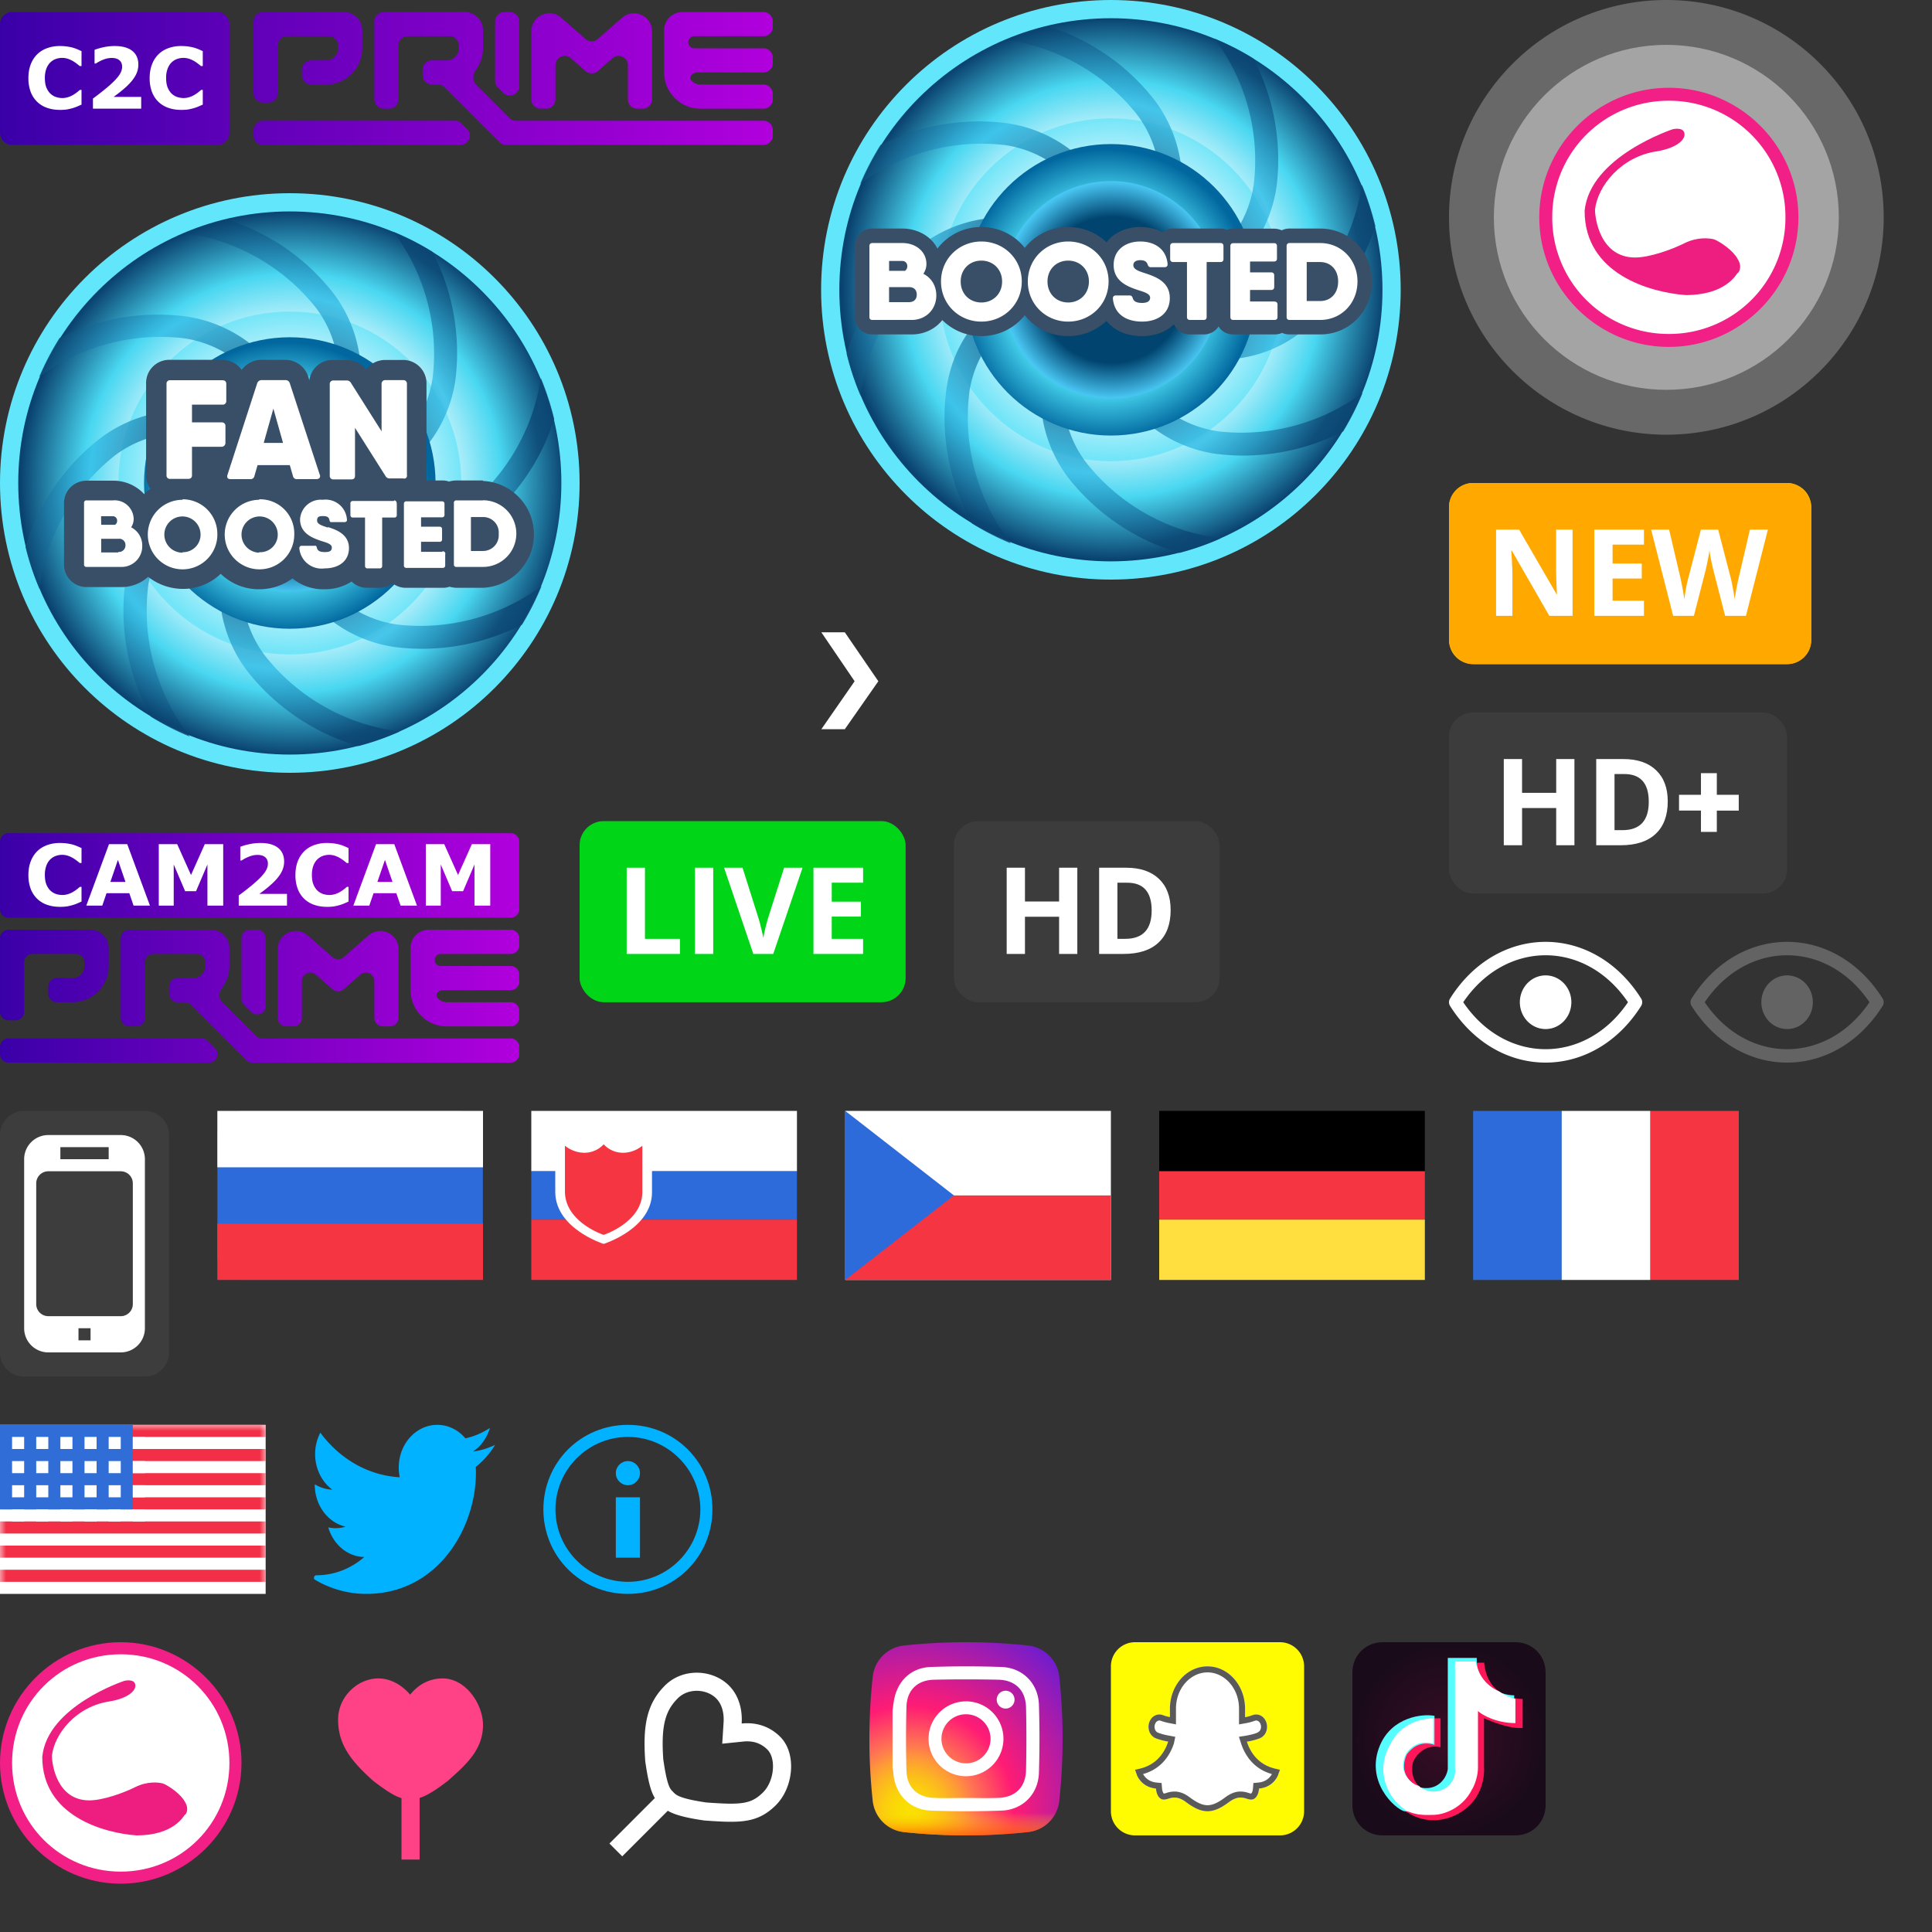 <svg xmlns="http://www.w3.org/2000/svg" viewBox="0 0 160 160"><rect x="0" y="0" width="160" height="160" fill="#333333" stroke="none"/><defs><radialGradient cx="0" cy="0" gradientTransform="translate(3.28 13.983) scale(17.645)" gradientUnits="userSpaceOnUse" id="la_B" r="1"><stop stop-color="#FAE100"></stop><stop offset=".054" stop-color="#FADC04"></stop><stop offset=".117" stop-color="#FBCE0E"></stop><stop offset=".183" stop-color="#FCB720"></stop><stop offset=".251" stop-color="#FE9838"></stop><stop offset=".305" stop-color="#FF7950"></stop><stop offset=".492" stop-color="#FF1C74"></stop><stop offset="1" stop-color="#6C1CD1"></stop></radialGradient><linearGradient gradientUnits="userSpaceOnUse" id="la_A" x1="8" x2="8" y1="14.124" y2="16.618"><stop stop-color="#FAE100" stop-opacity="0"></stop><stop offset=".307" stop-color="#FCA800" stop-opacity=".306"></stop><stop offset=".627" stop-color="#FE7300" stop-opacity=".627"></stop><stop offset=".869" stop-color="#FF5200" stop-opacity=".867"></stop><stop offset="1" stop-color="#FF4500"></stop></linearGradient><clipPath id="la_z"><rect fill="#fff" height="16" width="16"></rect></clipPath><linearGradient gradientUnits="userSpaceOnUse" id="la_x" x1="0" x2="64" y1="6.867" y2="6.867"><stop stop-color="#3A00A8"></stop><stop offset="1" stop-color="#B100DD"></stop></linearGradient><linearGradient gradientUnits="userSpaceOnUse" id="la_w" x1="0" x2="64" y1="6.867" y2="6.867"><stop stop-color="#3A00A8"></stop><stop offset="1" stop-color="#B100DD"></stop></linearGradient><linearGradient gradientUnits="userSpaceOnUse" id="la_v" x1="0" x2="64" y1="6.867" y2="6.867"><stop stop-color="#3A00A8"></stop><stop offset="1" stop-color="#B100DD"></stop></linearGradient><linearGradient gradientUnits="userSpaceOnUse" id="la_u" x1="0" x2="64" y1="6.867" y2="6.867"><stop stop-color="#3A00A8"></stop><stop offset="1" stop-color="#B100DD"></stop></linearGradient><linearGradient gradientUnits="userSpaceOnUse" id="la_t" x1="0" x2="64" y1="6.867" y2="6.867"><stop stop-color="#3A00A8"></stop><stop offset="1" stop-color="#B100DD"></stop></linearGradient><linearGradient gradientUnits="userSpaceOnUse" id="la_s" x1="0" x2="64" y1="6.867" y2="6.867"><stop stop-color="#3A00A8"></stop><stop offset="1" stop-color="#B100DD"></stop></linearGradient><linearGradient gradientUnits="userSpaceOnUse" id="la_r" x1="0" x2="64" y1="6.867" y2="6.867"><stop stop-color="#3A00A8"></stop><stop offset="1" stop-color="#B100DD"></stop></linearGradient><linearGradient gradientUnits="userSpaceOnUse" id="la_q" x1="0" x2="43" y1="11.133" y2="11.133"><stop stop-color="#3A00A8"></stop><stop offset="1" stop-color="#B100DD"></stop></linearGradient><linearGradient gradientUnits="userSpaceOnUse" id="la_p" x1="0" x2="43" y1="11.133" y2="11.133"><stop stop-color="#3A00A8"></stop><stop offset="1" stop-color="#B100DD"></stop></linearGradient><linearGradient gradientUnits="userSpaceOnUse" id="la_o" x1="0" x2="43" y1="11.133" y2="11.133"><stop stop-color="#3A00A8"></stop><stop offset="1" stop-color="#B100DD"></stop></linearGradient><linearGradient gradientUnits="userSpaceOnUse" id="la_n" x1="0" x2="43" y1="11.133" y2="11.133"><stop stop-color="#3A00A8"></stop><stop offset="1" stop-color="#B100DD"></stop></linearGradient><linearGradient gradientUnits="userSpaceOnUse" id="la_m" x1="0" x2="43" y1="11.133" y2="11.133"><stop stop-color="#3A00A8"></stop><stop offset="1" stop-color="#B100DD"></stop></linearGradient><linearGradient gradientUnits="userSpaceOnUse" id="la_l" x1="0" x2="43" y1="11.133" y2="11.133"><stop stop-color="#3A00A8"></stop><stop offset="1" stop-color="#B100DD"></stop></linearGradient><linearGradient gradientUnits="userSpaceOnUse" id="la_k" x1="0" x2="43" y1="11.133" y2="11.133"><stop stop-color="#3A00A8"></stop><stop offset="1" stop-color="#B100DD"></stop></linearGradient><radialGradient cx="0" cy="0" gradientTransform="rotate(90 .12 24.04) scale(22.44)" gradientUnits="userSpaceOnUse" id="la_j" r="1"><stop offset=".6" stop-color="#B7F0FB"></stop><stop offset=".77" stop-color="#49D7F1"></stop><stop offset="1" stop-color="#0A4370"></stop></radialGradient><radialGradient cx="0" cy="0" gradientTransform="rotate(90 .155 24.002) scale(14.173)" gradientUnits="userSpaceOnUse" id="la_i" r="1"><stop offset=".77" stop-color="#B7F0FB"></stop><stop offset="1" stop-color="#72E5F8"></stop></radialGradient><radialGradient cx="0" cy="0" gradientTransform="matrix(0 21.767 -21.813 0 22.939 23.77)" gradientUnits="userSpaceOnUse" id="la_h" r="1"><stop offset=".35" stop-color="#0B4572"></stop><stop offset=".71" stop-color="#34BEE8"></stop><stop offset="1" stop-color="#0B4572"></stop></radialGradient><radialGradient cx="0" cy="0" gradientTransform="rotate(90 -.381 24.02) scale(12.046)" gradientUnits="userSpaceOnUse" id="la_g" r="1"><stop offset=".67" stop-color="#49D7F1"></stop><stop offset="1" stop-color="#01679E"></stop></radialGradient><radialGradient cx="0" cy="0" gradientTransform="rotate(90 .032 24.04) scale(8.976)" gradientUnits="userSpaceOnUse" id="la_f" r="1"><stop offset=".67" stop-color="#00446F"></stop><stop offset="1" stop-color="#49C7F4"></stop></radialGradient><radialGradient cx="-294.57" cy="405.39" gradientTransform="matrix(0 44 44 0 -17813 12985)" gradientUnits="userSpaceOnUse" id="la_e" r=".51"><stop offset=".6" stop-color="#b7f0fb"></stop><stop offset=".77" stop-color="#49d7f1"></stop><stop offset="1" stop-color="#0a4370"></stop></radialGradient><radialGradient cx="-289.65" cy="409.11" gradientTransform="matrix(0 27.79 27.79 0 -11345.01 8073.22)" gradientUnits="userSpaceOnUse" id="la_d" r=".51"><stop offset=".77" stop-color="#b7f0fb"></stop><stop offset="1" stop-color="#72e5f8"></stop></radialGradient><radialGradient cx="-294.31" cy="405.57" gradientTransform="matrix(0 42.68 42.77 0 -17323.29 12584.92)" gradientUnits="userSpaceOnUse" id="la_c" r=".51"><stop offset=".35" stop-color="#0b4572"></stop><stop offset=".71" stop-color="#34bee8"></stop><stop offset="1" stop-color="#0b4572"></stop></radialGradient><radialGradient cx="-287.29" cy="410.9" gradientTransform="matrix(0 23.62 23.62 0 -9681.82 6810.19)" gradientUnits="userSpaceOnUse" id="la_b" r=".51"><stop offset=".67" stop-color="#49d7f1"></stop><stop offset="1" stop-color="#01679e"></stop></radialGradient><radialGradient cx="-281.92" cy="414.97" gradientTransform="matrix(0 17.6 17.6 0 -7279.4 4985.8)" gradientUnits="userSpaceOnUse" id="la_a" r=".51"><stop offset=".67" stop-color="#00446f"></stop><stop offset="1" stop-color="#49c7f4"></stop></radialGradient></defs><g fill="none" transform="translate(68, 52)"><path d="M.021 8.39l2.755-3.972L.021.366h1.943L4.74 4.418 1.964 8.391H.02z" fill="#fff"></path></g><g transform="translate(0, 16)"><circle cx="24" cy="24" fill="none" r="23" stroke-width="2" stroke="#62e6fb"></circle><circle cx="24" cy="24" fill="url(#la_e)" r="22.49"></circle><circle cx="24" cy="24" fill="url(#la_d)" r="14.2"></circle><path d="M12.26 32.62A9.15 9.15 0 0118.77 25l.9 2.18a11.24 11.24 0 00.78 12.36 18.16 18.16 0 009.23 6.25 21.86 21.86 0 003.43-1.21A16.83 16.83 0 0122 38.37a9.17 9.17 0 01-.85-9.94l2.25.92a11.27 11.27 0 009.33 8.24 18.89 18.89 0 002.27.14 18.31 18.31 0 008.24-2 22.43 22.43 0 001.61-3.2 16.88 16.88 0 01-11.88 3.2 9.26 9.26 0 01-7.69-6.6l2.11-.88a12.46 12.46 0 005.82 1.52 10.69 10.69 0 006.58-2.3 18 18 0 006.11-8.76 23 23 0 00-1.11-3.41A16.9 16.9 0 0138.61 26a9.21 9.21 0 01-10.08.78l.83-2a11.27 11.27 0 008.36-9.35 18.14 18.14 0 00-1.91-10.58 22 22 0 00-3.24-1.66 16.75 16.75 0 013.27 12 9.24 9.24 0 01-6.63 7.69l-.88-2.08a11.25 11.25 0 00-.71-12.5 18 18 0 00-8.85-6.13 21.87 21.87 0 00-3.46 1.14 16.76 16.76 0 0110.8 6.11 9.19 9.19 0 01.76 10.11l-2.11-.88a11.31 11.31 0 00-9.4-8.45A18.07 18.07 0 004.92 12a23.09 23.09 0 00-1.68 3.22A16.92 16.92 0 0115.12 12a9.29 9.29 0 017.74 6.75l-2 .83a11.27 11.27 0 00-12.55.71 18 18 0 00-6.2 9 21.43 21.43 0 001.16 3.48 16.84 16.84 0 016.18-11 9.26 9.26 0 0110.1-.77l-.83 2c-1.73.5-7.46 2.6-8.36 9.35a18.1 18.1 0 002.13 11A21.4 21.4 0 0015.71 45a17.12 17.12 0 01-3.45-12.38z" fill-opacity=".8" fill="url(#la_c)"></path><circle cx="24" cy="24" fill="url(#la_b)" r="12.07"></circle><circle cx="24" cy="24" fill="url(#la_a)" r="9"></circle><path d="M40 23.79h-2.2a2.57 2.57 0 00-.62.09 1.64 1.64 0 00-.59-.09h-1.27a2.62 2.62 0 000-.45v-7.53a1.94 1.94 0 00-2-2h-1.39a2 2 0 00-1.61.78 2.09 2.09 0 00-1.63-.78h-1.07a1.93 1.93 0 00-2 1.7l-.09-.31a2 2 0 00-1.94-1.4h-1.91a2 2 0 00-1.66.83 2 2 0 00-1.63-.83H14.1a1.92 1.92 0 00-2 2v7.55a1.86 1.86 0 00.36 1.14 2.93 2.93 0 00-.52.43 3.47 3.47 0 00-2.63-1.11H7.17a1.86 1.86 0 00-1.87 1.85v5.09a1.86 1.86 0 001.87 1.87H10a3.33 3.33 0 002.27-.85 4.68 4.68 0 002.84 1 4.51 4.51 0 003.17-1.25 4.51 4.51 0 003.17 1.28 4.62 4.62 0 002.77-.9 4 4 0 002.65.9 4.05 4.05 0 002.25-.64 1.8 1.8 0 001.3.52h1a2 2 0 001.11-.36 1.79 1.79 0 001.11.36h3a1.63 1.63 0 00.59-.09 2.38 2.38 0 00.59.09H40a4.43 4.43 0 000-8.85z" fill="#384f67"></path><path d="M18.67 20.66v-1.37a.29.29 0 00-.33-.31H15.9v-1.47h2.51a.29.29 0 00.33-.31v-1.4c0-.21-.12-.31-.33-.31H14.1a.28.28 0 00-.31.31v7.55a.28.28 0 00.31.31h1.47c.21 0 .33-.09.33-.31V21h2.44a.32.32 0 00.33-.34zm7.81 2.65L24 15.74a.36.36 0 00-.38-.26h-1.94a.38.38 0 00-.38.26l-2.46 7.58c-.07.21 0 .36.26.36h1.61a.32.32 0 00.36-.26l.26-.9H24l.26.9a.32.32 0 00.36.26h1.58c.24-.01.36-.13.29-.37zm-4.64-2.63l.8-2.84.8 2.84zm11.86 2.68v-7.55a.29.29 0 00-.31-.33h-1.46a.3.3 0 00-.33.33v3.91l-2.53-4a.4.4 0 00-.38-.21h-1.07a.29.29 0 00-.31.33v7.55a.28.28 0 00.31.31h1.47c.21 0 .31-.09.31-.31v-3.96l2.53 4a.38.38 0 00.38.19h1.07c.21.05.33-.05.33-.26zm-22.84 4.31a1.25 1.25 0 00.21-.71 1.58 1.58 0 00-1.73-1.52H7.17a.19.19 0 00-.21.21v5.09a.19.19 0 00.21.21H10a1.71 1.71 0 001.78-1.75 1.68 1.68 0 00-.92-1.53zm-2.49-.92h.95a.36.36 0 01.38.38.38.38 0 01-.17.33H8.38zm1.42 3H8.38v-1.13h1.44a.51.51 0 01.57.54.54.54 0 01-.59.55zm5.33-4.36A2.88 2.88 0 1018 28.21a2.87 2.87 0 00-2.88-2.86zm0 4.38a1.5 1.5 0 111.49-1.52 1.45 1.45 0 01-1.49 1.48zm6.34-4.38a2.88 2.88 0 102.91 2.86 2.83 2.83 0 00-2.9-2.9zm0 4.38A1.5 1.5 0 1123 28.21a1.45 1.45 0 01-1.53 1.52zm5.68-2.08c-.5-.17-.88-.28-.88-.59s.17-.36.5-.36.47.09.52.31.09.19.24.19h1c.14 0 .24-.07.21-.24a1.77 1.77 0 00-2-1.61A1.72 1.72 0 0024.85 27c0 1.16 1 1.54 1.75 1.8.47.14.88.26.88.54s-.17.38-.57.38-.59-.09-.66-.33-.09-.19-.24-.19H25a.19.19 0 00-.21.21 1.85 1.85 0 002.11 1.66c1.11 0 2-.57 2-1.68s-.99-1.51-1.75-1.74zm5.49-2.2h-3.4a.19.19 0 00-.21.21v.95a.19.19 0 00.21.21h1v4a.19.19 0 00.21.21h1a.19.19 0 00.21-.21v-4h1a.19.19 0 00.21-.21v-.92c-.01-.19-.08-.29-.22-.29zm4 4.21h-1.76v-.83h1.53a.19.19 0 00.21-.21v-.83a.19.19 0 00-.21-.21h-1.53v-.78h1.73a.19.19 0 00.21-.21v-.9a.19.19 0 00-.21-.21h-2.94a.19.19 0 00-.21.21v5.09a.19.19 0 00.21.21h3a.19.19 0 00.21-.21v-.9a.2.2 0 00-.23-.26zM40 25.44h-2.2a.19.19 0 00-.21.21v5.09a.19.19 0 00.21.21H40a2.76 2.76 0 000-5.52zm0 4.19h-1v-2.81h1a1.28 1.28 0 011.3 1.4 1.3 1.3 0 01-1.3 1.41z" fill="#fff"></path></g><g fill="none" transform="translate(79, 68)"><rect fill="#3C3C3C" height="15" rx="2" width="22"></rect><path d="M10.219 11H8.71V7.919H5.883V11H4.369V3.861h1.514V6.66H8.71V3.861h1.509V11zM17.948 7.362c0 1.175-.335 2.075-1.006 2.7-.667.626-1.632.938-2.895.938h-2.022V3.861h2.242c1.165 0 2.07.308 2.714.923.645.615.967 1.475.967 2.578zm-1.572.04c0-1.534-.677-2.3-2.031-2.3h-.806V9.75h.65c1.458 0 2.187-.783 2.187-2.349z" fill="#fff"></path></g><g fill="none" transform="translate(68, 0)"><path d="M24 47c12.703 0 23-10.297 23-23S36.703 1 24 1 1 11.297 1 24s10.297 23 23 23z" stroke-width="2" stroke="#62E6FB"></path><path d="M24 46.49c12.42 0 22.49-10.07 22.49-22.49C46.49 11.58 36.42 1.51 24 1.51 11.58 1.51 1.51 11.58 1.51 24c0 12.42 10.07 22.49 22.49 22.49z" fill="url(#la_j)"></path><path d="M24 38.2c7.842 0 14.2-6.358 14.2-14.2S31.842 9.8 24 9.8 9.8 16.158 9.8 24 16.158 38.2 24 38.2z" fill="url(#la_i)"></path><path d="M12.26 32.62A9.15 9.15 0 0118.77 25l.9 2.18a11.24 11.24 0 00.78 12.36 18.16 18.16 0 009.23 6.25 21.864 21.864 0 003.43-1.21A16.83 16.83 0 0122 38.37a9.17 9.17 0 01-.85-9.94l2.25.92a11.27 11.27 0 009.33 8.24c.753.092 1.511.139 2.27.14a18.31 18.31 0 008.24-2 22.43 22.43 0 001.61-3.2 16.88 16.88 0 01-11.88 3.2 9.26 9.26 0 01-7.69-6.6l2.11-.88a12.46 12.46 0 005.82 1.52 10.69 10.69 0 006.58-2.3 18 18 0 006.11-8.76 22.999 22.999 0 00-1.11-3.41A16.9 16.9 0 0138.61 26a9.21 9.21 0 01-10.08.78l.83-2a11.27 11.27 0 008.36-9.35 18.14 18.14 0 00-1.91-10.58 22 22 0 00-3.24-1.66 16.75 16.75 0 013.27 12 9.24 9.24 0 01-6.63 7.69l-.88-2.08a11.25 11.25 0 00-.71-12.5 18 18 0 00-8.85-6.13 21.87 21.87 0 00-3.46 1.14 16.76 16.76 0 0110.8 6.11 9.19 9.19 0 01.76 10.11l-2.11-.88a11.31 11.31 0 00-9.4-8.45A18.07 18.07 0 004.92 12a23.091 23.091 0 00-1.68 3.22A16.92 16.92 0 0115.12 12a9.29 9.29 0 017.74 6.75l-2 .83a11.27 11.27 0 00-12.55.71 18 18 0 00-6.2 9 21.43 21.43 0 001.16 3.48 16.84 16.84 0 016.18-11 9.26 9.26 0 0110.1-.77l-.83 2c-1.73.5-7.46 2.6-8.36 9.35a18.1 18.1 0 002.13 11A21.398 21.398 0 0015.71 45a17.12 17.12 0 01-3.45-12.38z" fill-opacity=".8" fill="url(#la_h)"></path><path d="M24 36.07c6.666 0 12.07-5.404 12.07-12.07S30.666 11.93 24 11.93 11.93 17.334 11.93 24 17.334 36.07 24 36.07z" fill="url(#la_g)"></path><path d="M24 33a9 9 0 100-18 9 9 0 000 18z" fill="url(#la_f)"></path><path clip-rule="evenodd" d="M10.04 26.509c-.585.729-1.49 1.188-2.546 1.188H4.246c-.28 0-.683-.075-1.018-.4a1.443 1.443 0 01-.428-1.045v-5.87c0-.299.086-.698.405-1.026a1.44 1.44 0 011.04-.429H6.73c1.187 0 2.372.594 2.903 1.663a4.54 4.54 0 013.637-1.79c1.458 0 2.765.666 3.599 1.73a4.543 4.543 0 013.59-1.73c1.233 0 2.357.476 3.18 1.265.143-.189.31-.36.497-.51.663-.534 1.499-.755 2.294-.755.606 0 1.25.121 1.827.429.303-.236.645-.302.906-.302h3.913c.164 0 .353.027.542.1.19-.07.374-.09.523-.09h3.367c.178 0 .407.03.637.138.225-.11.457-.148.652-.148h2.53c2.453 0 4.294 1.955 4.294 4.385 0 2.43-1.84 4.385-4.294 4.385h-2.53a1.52 1.52 0 01-.622-.13 1.52 1.52 0 01-.622.13h-3.412c-.28 0-.683-.075-1.018-.4a1.39 1.39 0 01-.21-.262 1.38 1.38 0 01-.212.261 1.447 1.447 0 01-1.017.401h-1.129a1.46 1.46 0 01-1.014-.39c-.15-.142-.253-.3-.32-.459a2.974 2.974 0 01-.273.241c-.682.535-1.543.745-2.372.745-.787 0-1.63-.176-2.327-.675a3.011 3.011 0 01-.616-.586 4.567 4.567 0 01-3.174 1.26 4.538 4.538 0 01-3.59-1.73 4.549 4.549 0 01-3.599 1.73 4.55 4.55 0 01-3.23-1.324z" fill-rule="evenodd" fill="#384F67"></path><path d="M8.468 22.675c.155-.236.255-.51.255-.81 0-1.028-.874-1.738-1.993-1.738H4.246c-.155 0-.246.091-.246.255v5.87c0 .164.091.245.246.245H7.494c1.193 0 2.048-.882 2.048-2.029 0-.81-.419-1.465-1.074-1.793zm-1.756-1.064c.264 0 .428.19.428.436a.496.496 0 01-.183.383H5.63v-.82h1.083zm.555 3.412H5.629v-1.247h1.647c.428 0 .646.246.646.628 0 .364-.218.62-.655.62zM13.27 26.634c1.857 0 3.349-1.438 3.349-3.322 0-1.874-1.492-3.312-3.349-3.312-1.847 0-3.34 1.438-3.34 3.312 0 1.884 1.493 3.322 3.34 3.322zm0-1.584c-.974 0-1.71-.718-1.71-1.738 0-1.01.736-1.729 1.71-1.729s1.72.72 1.72 1.73c0 1.019-.746 1.738-1.72 1.738zM20.46 26.634c1.856 0 3.348-1.438 3.348-3.322 0-1.874-1.492-3.312-3.349-3.312-1.847 0-3.34 1.438-3.34 3.312 0 1.884 1.493 3.322 3.34 3.322zm0-1.584c-.974 0-1.711-.718-1.711-1.738 0-1.01.737-1.729 1.71-1.729.974 0 1.72.72 1.72 1.73 0 1.019-.746 1.738-1.72 1.738zM26.576 26.634c1.283 0 2.302-.655 2.302-1.948 0-1.328-1.128-1.756-2.01-2.047-.565-.182-1.01-.328-1.01-.683 0-.236.19-.409.572-.409.346 0 .537.118.61.355.055.145.118.227.264.227h1.138c.163 0 .263-.09.254-.264C28.578 20.566 27.56 20 26.43 20c-1.174 0-2.202.655-2.202 1.947 0 1.338 1.138 1.784 2.02 2.075.555.173 1.001.31 1.001.637 0 .246-.19.428-.664.428-.446 0-.692-.118-.773-.391-.046-.155-.119-.228-.264-.228H24.41c-.154 0-.255.091-.245.255.118 1.347 1.164 1.91 2.411 1.91zM33.076 20.127H29.163c-.164 0-.255.091-.255.255v1.074c0 .155.091.246.255.246H30.3v4.55c0 .164.091.245.255.245h1.129c.154 0 .245-.081.245-.245v-4.55h1.147c.155 0 .246-.091.246-.246v-1.074c0-.164-.091-.255-.246-.255zM37.553 24.969h-2.03v-.956h1.757c.155 0 .246-.09.246-.255v-.946c0-.164-.091-.255-.246-.255h-1.756v-.9h1.984c.154 0 .245-.083.245-.247v-1.028c0-.164-.09-.245-.245-.245H34.14c-.155 0-.246.081-.246.245v5.87c0 .164.09.245.246.245h3.412c.155 0 .246-.081.246-.245v-1.029c0-.163-.091-.245-.246-.245v-.01zM41.327 20.127H38.797c-.154 0-.245.091-.245.255v5.87c0 .164.09.245.245.245h2.53c1.756 0 3.094-1.383 3.094-3.185 0-1.801-1.338-3.185-3.094-3.185zm0 4.805h-1.11v-3.23h1.11c.874 0 1.492.637 1.492 1.61 0 .983-.618 1.62-1.492 1.62z" fill="#fff"></path></g><g fill="none" transform="translate(48, 68)"><rect fill="#00D617" height="15" rx="2" width="27"></rect><path d="M3.898 11V3.861h1.514V9.75h2.896V11h-4.41zM9.553 11V3.861h1.513V11H9.553zM16.936 3.861h1.528L16.037 11h-1.65l-2.422-7.139h1.528l1.343 4.248c.075.251.151.544.23.88.08.331.131.562.15.693.037-.3.159-.824.367-1.573l1.353-4.248zM23.479 11h-4.112V3.861h4.111v1.24h-2.597V6.67h2.417v1.24H20.88V9.75h2.598V11z" fill="#fff"></path></g><g fill="none" transform="translate(120, 59)"><rect fill="#3C3C3C" height="15" rx="2" width="28"></rect><path d="M10.387 11h-1.51V7.919H6.052V11H4.537V3.861h1.514V6.66h2.827V3.861h1.509V11zM18.116 7.362c0 1.175-.335 2.075-1.006 2.7-.667.626-1.632.938-2.895.938h-2.022V3.861h2.242c1.165 0 2.07.308 2.714.923.645.615.967 1.475.967 2.578zm-1.572.04c0-1.534-.677-2.3-2.031-2.3h-.806V9.75h.65c1.458 0 2.187-.783 2.187-2.349zM20.865 8.129H19.05V6.82h1.816V5.028h1.314V6.82h1.816V8.13H22.18v1.763h-1.314V8.129z" fill="#fff"></path></g><g fill="none" transform="translate(120, 40)"><path clip-rule="evenodd" d="M28 1H2a1 1 0 00-1 1v11a1 1 0 001 1h26a1 1 0 001-1V2a1 1 0 00-1-1zM2 0a2 2 0 00-2 2v11a2 2 0 002 2h26a2 2 0 002-2V2a2 2 0 00-2-2H2z" fill-rule="evenodd" fill="#FFBF07"></path><rect fill="#FFA800" height="15" rx="2" width="30"></rect><path d="M10.231 11H8.308L5.202 5.6h-.044c.062.953.093 1.634.093 2.04V11H3.898V3.861h1.91l3.1 5.347h.034A43.286 43.286 0 018.87 7.24V3.861h1.362V11zM16.145 11h-4.112V3.861h4.112v1.24h-2.598V6.67h2.417v1.24h-2.417V9.75h2.598V11zM24.592 11h-1.724l-.967-3.75a19.705 19.705 0 01-.185-.825 9.924 9.924 0 01-.147-.845c-.02.176-.068.46-.146.85-.078.387-.138.664-.18.83L20.28 11h-1.719l-1.82-7.139h1.489l.913 3.897c.16.72.275 1.343.346 1.87.02-.186.064-.472.132-.86a9.97 9.97 0 01.2-.908l1.04-3.999h1.431l1.04 4c.046.178.103.452.17.82.07.368.121.683.157.947.033-.254.085-.57.156-.947.072-.381.137-.689.196-.923l.908-3.897h1.49L24.591 11z" fill="#fff"></path></g><g fill="none" transform="translate(0, 68)"><path d="M43 1.7a.7.7 0 00-.7-.7H.7a.7.7 0 00-.7.7v5.6a.7.7 0 00.7.7h41.6a.7.7 0 00.7-.7V1.7z" fill="url(#la_q)"></path><path d="M.7 16.5a.7.7 0 01-.7-.7V9.7A.7.7 0 01.7 9h6.8A1.5 1.5 0 019 10.5V12a3 3 0 01-3 3H4.7a.7.7 0 01-.7-.7v-.6a.7.7 0 01.7-.7H6a1 1 0 001-1v-.3a.7.7 0 00-.7-.7H2.7a.7.7 0 00-.7.7v4.1a.7.7 0 01-.7.7H.7z" fill="url(#la_p)"></path><path d="M12 16.3a.7.7 0 01-.7.7h-.6a.7.7 0 01-.7-.7V9.7a.7.7 0 01.7-.7h6.8a1.5 1.5 0 011.5 1.5V12c0 .689-.232 1.323-.622 1.83-.26.336-.302.832-.001 1.132l2.832 2.833a.7.7 0 00.495.205H42.3a.7.7 0 01.7.7v.6a.7.7 0 01-.7.7H20.876a.7.7 0 01-.495-.205l-4.59-4.59a.7.7 0 00-.495-.205H14.7a.7.7 0 01-.7-.7v-.6a.7.7 0 01.7-.7H16a1 1 0 001-1v-.3a.7.7 0 00-.7-.7h-3.6a.7.7 0 00-.7.7v4.6z" fill="url(#la_o)"></path><path d="M35.5 9a1.5 1.5 0 00-1.5 1.5V14a3 3 0 003 3h5.3a.7.7 0 00.7-.7v-.6a.7.7 0 00-.7-.7H37a.998.998 0 01-.765-.356c-.25-.295.078-.644.465-.644h5.6a.7.7 0 00.7-.7v-.6a.7.7 0 00-.7-.7h-5.8a.5.5 0 010-1h5.8a.7.7 0 00.7-.7v-.6a.7.7 0 00-.7-.7h-6.8z" fill="url(#la_n)"></path><path d="M29.839 12.72a.7.7 0 011.161.526V16.3a.7.7 0 00.7.7h.6a.7.7 0 00.7-.7v-5.698c0-1.289-1.518-1.978-2.488-1.129l-2.051 1.795a.7.7 0 01-.922 0l-2.051-1.795c-.97-.849-2.488-.16-2.488 1.129V16.3a.7.7 0 00.7.7h.6a.7.7 0 00.7-.7v-3.054a.7.7 0 011.161-.526l1.378 1.205a.7.7 0 00.922 0l1.378-1.205z" fill="url(#la_m)"></path><path d="M17.205 18.205A.7.7 0 0016.71 18H.7a.7.7 0 00-.7.7v.6a.7.7 0 00.7.7h16.61a.7.7 0 00.495-1.195l-.6-.6z" fill="url(#la_l)"></path><path d="M20 9.7a.7.7 0 01.7-.7h.6a.7.7 0 01.7.7v5.61a.7.7 0 01-1.195.495l-.6-.6A.7.7 0 0120 14.71V9.7z" fill="url(#la_k)"></path><path d="M4.95 7.1c-.379 0-.728-.057-1.05-.168a2.24 2.24 0 01-.823-.5 2.252 2.252 0 01-.537-.827 3.217 3.217 0 01-.188-1.145c0-.403.06-.769.181-1.097.121-.328.296-.61.527-.844.22-.226.494-.4.82-.523a3.033 3.033 0 011.073-.184c.214 0 .407.012.578.037.173.023.332.054.478.092.153.044.29.093.414.147.125.053.235.102.328.147V3.47h-.15a5.927 5.927 0 00-.243-.195 3.038 3.038 0 00-.328-.222 2.28 2.28 0 00-.407-.184 1.557 1.557 0 00-.995.014 1.26 1.26 0 00-.461.286c-.134.13-.244.302-.328.517a2.185 2.185 0 00-.123.779c0 .319.044.585.133.8.091.214.205.382.342.506.139.125.294.215.465.27.17.052.34.078.506.078.16 0 .316-.024.471-.072.158-.047.302-.112.434-.194.112-.067.216-.137.311-.212.096-.076.175-.14.236-.195h.137v1.217l-.366.16a3.01 3.01 0 01-.365.13 4.394 4.394 0 01-.469.11 3.74 3.74 0 01-.601.037zm7.468-.1h-1.357l-.352-1.029H8.822L8.47 7H7.147l1.88-5.09h1.511L12.418 7zm-2.027-1.962l-.625-1.825-.626 1.825h1.251zM18.485 7h-1.306V3.592l-.943 2.212h-.906l-.943-2.212V7h-1.238V1.91h1.525l1.145 2.554L16.96 1.91h1.525V7zm5.28 0H19.77v-.84c.305-.222.61-.457.916-.705a10.8 10.8 0 00.738-.643c.276-.266.472-.499.588-.697.116-.198.174-.394.174-.588 0-.232-.075-.411-.225-.536-.148-.128-.362-.192-.643-.192a1.9 1.9 0 00-.663.13c-.23.087-.444.197-.642.332h-.11V2.129c.162-.07.4-.14.715-.212.316-.07.633-.105.95-.105.638 0 1.124.134 1.46.403.334.266.502.645.502 1.135 0 .32-.081.626-.243.916-.16.289-.404.588-.735.895a9.299 9.299 0 01-.625.53c-.21.16-.36.271-.448.335h2.287V7zm3.299.1c-.378 0-.728-.057-1.05-.168a2.24 2.24 0 01-.823-.5 2.253 2.253 0 01-.537-.827 3.218 3.218 0 01-.188-1.145c0-.403.06-.769.181-1.097.121-.328.297-.61.527-.844.22-.226.494-.4.82-.523a3.034 3.034 0 011.073-.184c.215 0 .407.012.578.037.173.023.333.054.479.092.152.044.29.093.413.147.125.053.235.102.328.147V3.47h-.15a5.967 5.967 0 00-.243-.195 3.034 3.034 0 00-.328-.222 2.28 2.28 0 00-.407-.184 1.557 1.557 0 00-.995.014 1.26 1.26 0 00-.46.286c-.135.13-.245.302-.329.517a2.186 2.186 0 00-.123.779c0 .319.045.585.133.8.091.214.206.382.342.506.14.125.294.215.465.27.17.052.34.078.506.078.16 0 .317-.024.472-.072.157-.047.301-.112.434-.194.111-.067.215-.137.31-.212.096-.076.175-.14.236-.195h.137v1.217c-.127.057-.25.11-.365.16a3.01 3.01 0 01-.366.13 4.394 4.394 0 01-.468.11 3.74 3.74 0 01-.602.037zm7.468-.1h-1.357l-.352-1.029h-1.887L30.584 7h-1.322l1.88-5.09h1.51L34.532 7zm-2.027-1.962l-.625-1.825-.626 1.825h1.251zM40.6 7h-1.305V3.592l-.944 2.212h-.906l-.943-2.212V7h-1.237V1.91h1.524l1.145 2.554 1.142-2.553h1.524V7z" fill="#fff"></path></g><g fill="none" transform="translate(0, 92)"><path d="M12 0H2a2 2 0 00-2 2v18a2 2 0 002 2h10a2 2 0 002-2V2a2 2 0 00-2-2z" fill="#3D3D3D"></path><path d="M10 2H4a2 2 0 00-2 2v14a2 2 0 002 2h6a2 2 0 002-2V4a2 2 0 00-2-2zM5 3h4v1H5V3zm2.5 16h-1v-1h1v1zm3.5-3a1 1 0 01-1 1H4a1 1 0 01-1-1V6a1 1 0 011-1h6a1 1 0 011 1v10z" fill="#fff"></path></g><g transform="translate(0, 136)"><path d="M19.5 10c0 5.2-4.3 9.5-9.5 9.5S.5 15.2.5 10 4.8.5 10 .5s9.5 4.3 9.5 9.5z" fill="#FFF"></path><path d="M10 1c-5 0-9 4-9 9s4 9 9 9 9-4 9-9-4-9-9-9zM0 10C0 4.5 4.5 0 10 0s10 4.5 10 10-4.5 10-10 10S0 15.5 0 10z" fill="#F11F86"></path><path d="M7.4 13.1c1.1 0 2.8-.6 3.8-1.1 1-.5 1.9-.4 2.3-.3.5.2 1.5.9 1.8 1.5.4.6.1 1.1 0 1.1-.1.1-.9 1.7-4 1.7-2.7-.2-7.8-1.6-7.8-6.5.4-4.2 6.8-6.3 6.8-6.3s.8-.2.9.3c.1.4-.4 1.1-2.1 1.4-2.8.4-4.6 2.7-4.8 4.5 0 .7.4 3.7 3.1 3.7z" fill="#EE1D80"></path></g><g fill="none" transform="translate(0, 0)"><path d="M1 1a1 1 0 00-1 1v9a1 1 0 001 1h17a1 1 0 001-1V2a1 1 0 00-1-1H1z" fill="url(#la_x)"></path><path d="M21 1.77a.77.77 0 01.77-.77h6.73A1.5 1.5 0 0130 2.5V4a3 3 0 01-3 3h-1.23a.77.77 0 01-.77-.77v-.46a.77.77 0 01.77-.77H27a1 1 0 001-1v-.23a.77.77 0 00-.77-.77h-3.46a.77.77 0 00-.77.77v3.96a.77.77 0 01-.77.77h-.46a.77.77 0 01-.77-.77V1.77z" fill="url(#la_w)"></path><path d="M31 1.77a.77.77 0 01.77-.77h6.73A1.5 1.5 0 0140 2.5V4c0 .66-.213 1.27-.574 1.766-.276.377-.323.923.007 1.253l2.756 2.755a.77.77 0 00.544.226H63.23a.77.77 0 01.77.77v.46a.77.77 0 01-.77.77H41.905a.77.77 0 01-.545-.226l-4.549-4.548A.77.77 0 0036.267 7h-.497a.77.77 0 01-.77-.77v-.46a.77.77 0 01.77-.77H37a1 1 0 001-1v-.23a.77.77 0 00-.77-.77h-3.46a.77.77 0 00-.77.77v4.46a.77.77 0 01-.77.77h-.46a.77.77 0 01-.77-.77V1.77z" fill="url(#la_v)"></path><path d="M56.5 1A1.5 1.5 0 0055 2.5V6a3 3 0 003 3h5.23a.77.77 0 00.77-.77v-.46a.77.77 0 00-.77-.77H58a.997.997 0 01-.718-.304c-.296-.305.063-.696.488-.696h5.46a.77.77 0 00.77-.77v-.46a.77.77 0 00-.77-.77H57.5a.5.5 0 010-1h5.73a.77.77 0 00.77-.77v-.46a.77.77 0 00-.77-.77H56.5z" fill="url(#la_u)"></path><path d="M52 8.23c0 .425.345.77.77.77h.46a.77.77 0 00.77-.77V2.602c0-1.289-1.518-1.978-2.488-1.129l-2.005 1.755a.77.77 0 01-1.014 0l-2.005-1.755C45.518.624 44 1.313 44 2.602V8.23c0 .425.345.77.77.77h.46a.77.77 0 00.77-.77V5.4a.77.77 0 011.277-.579l1.216 1.064a.77.77 0 001.014 0l1.216-1.064a.77.77 0 011.277.58V8.23z" fill="url(#la_t)"></path><path d="M38.225 10.226a.77.77 0 00-.544-.226H21.77a.77.77 0 00-.77.77v.46c0 .425.345.77.77.77h16.371a.77.77 0 00.544-1.315l-.46-.46z" fill="url(#la_s)"></path><path d="M42.23 1a.77.77 0 01.77.77v5.371a.77.77 0 01-1.315.545l-.46-.46A.77.77 0 0141 6.68V1.77a.77.77 0 01.77-.77h.46z" fill="url(#la_r)"></path><path d="M4.95 9.1c-.379 0-.728-.057-1.05-.168a2.24 2.24 0 01-.823-.5 2.252 2.252 0 01-.537-.827 3.217 3.217 0 01-.188-1.145c0-.403.06-.769.181-1.097.121-.328.296-.61.527-.844.22-.226.494-.4.82-.523a3.033 3.033 0 011.073-.184c.214 0 .407.012.578.037.173.023.332.054.478.092.153.044.29.093.414.147.125.053.235.102.328.147V5.47h-.15a5.927 5.927 0 00-.243-.195 3.038 3.038 0 00-.328-.222 2.28 2.28 0 00-.407-.184 1.557 1.557 0 00-.995.014 1.26 1.26 0 00-.461.286c-.134.13-.244.302-.328.517a2.185 2.185 0 00-.123.779c0 .319.044.585.133.8.091.214.205.382.342.506.139.125.294.215.465.27.17.052.34.078.506.078.16 0 .316-.024.471-.072.158-.047.302-.112.434-.194.112-.067.216-.137.311-.212.096-.076.175-.14.236-.195h.137v1.217l-.366.16a3.01 3.01 0 01-.365.13 4.394 4.394 0 01-.469.11 3.74 3.74 0 01-.601.037zm6.743-.1H7.698v-.84c.305-.222.61-.457.916-.705.307-.248.553-.462.738-.643.276-.266.472-.499.588-.697.116-.198.174-.394.174-.588 0-.232-.075-.41-.225-.536-.148-.128-.363-.192-.643-.192a1.9 1.9 0 00-.663.13 3.06 3.06 0 00-.643.332h-.109V4.129c.162-.07.4-.14.714-.212.317-.07.634-.105.95-.105.639 0 1.125.134 1.46.403.335.266.502.645.502 1.135 0 .32-.08.626-.242.916-.16.289-.405.588-.735.895a9.323 9.323 0 01-.626.53c-.21.16-.358.271-.447.335h2.286V9zm3.299.1c-.379 0-.728-.057-1.05-.168a2.24 2.24 0 01-.823-.5 2.251 2.251 0 01-.537-.827 3.218 3.218 0 01-.188-1.145c0-.403.06-.769.181-1.097.121-.328.296-.61.527-.844.22-.226.494-.4.82-.523a3.033 3.033 0 011.073-.184c.214 0 .407.012.578.037.173.023.332.054.478.092.153.044.29.093.414.147.125.053.235.102.328.147V5.47h-.15a5.91 5.91 0 00-.243-.195 3.042 3.042 0 00-.328-.222 2.278 2.278 0 00-.407-.184 1.557 1.557 0 00-.995.014 1.26 1.26 0 00-.461.286c-.134.13-.244.302-.328.517a2.183 2.183 0 00-.123.779c0 .319.044.585.133.8.091.214.205.382.342.506.139.125.294.215.465.27.17.052.34.078.506.078.16 0 .316-.024.471-.072a1.83 1.83 0 00.434-.194c.112-.067.216-.137.311-.212.096-.076.175-.14.236-.195h.137v1.217l-.366.16a3.01 3.01 0 01-.366.13 4.392 4.392 0 01-.468.11 3.742 3.742 0 01-.601.037z" fill="#fff"></path></g><g fill="none" transform="translate(120, 0)"><circle cx="18" cy="18" fill-opacity=".26" fill="#fff" r="18"></circle><circle cx="18" cy="18" fill-opacity=".4" fill="#fff" r="14.285"></circle><path d="M28.399 18.08c0 5.58-4.614 10.193-10.193 10.193S8.014 23.659 8.014 18.08 12.627 7.888 18.206 7.888c5.58 0 10.193 4.613 10.193 10.192z" fill="#fff"></path><path d="M18.206 8.343A9.616 9.616 0 008.55 18a9.616 9.616 0 009.656 9.656A9.616 9.616 0 0027.862 18a9.616 9.616 0 00-9.656-9.657zM7.477 18c0-5.901 4.828-10.73 10.73-10.73 5.9 0 10.728 4.829 10.728 10.73 0 5.9-4.828 10.729-10.729 10.729-5.9 0-10.729-4.828-10.729-10.73z" fill="#F11F86"></path><path d="M15.417 21.325c1.18 0 3.004-.643 4.077-1.18 1.073-.536 2.038-.429 2.467-.322.537.215 1.61.966 1.932 1.61.429.643.107 1.18 0 1.18-.108.107-.966 1.824-4.292 1.824-2.897-.215-8.369-1.717-8.369-6.974.43-4.506 7.296-6.76 7.296-6.76s.858-.214.966.322c.107.43-.43 1.18-2.253 1.503-3.005.429-4.936 2.896-5.15 4.828 0 .75.429 3.97 3.326 3.97z" fill="#EE1D80"></path></g><g transform="translate(120, 78)"><path clip-rule="evenodd" d="M8 1.111c-2.515 0-5.054 1.28-6.822 3.889C2.946 7.61 5.485 8.889 8 8.889c2.515 0 5.054-1.28 6.822-3.889C13.054 2.39 10.515 1.111 8 1.111zM.094 5.316a.577.577 0 010-.631C2.054 1.58 5.015 0 8 0c2.985 0 5.945 1.58 7.906 4.684a.574.574 0 010 .632C13.946 8.42 10.985 10 8 10 5.015 10 2.055 8.42.094 5.316zM8 7.222c-1.178 0-2.133-.995-2.133-2.222 0-1.227.955-2.222 2.133-2.222s2.133.995 2.133 2.222c0 1.227-.955 2.222-2.133 2.222z" fill-rule="evenodd" fill="#fff"></path></g><g transform="translate(45, 118)"><path d="M7 0C3.1 0 0 3.1 0 7s3.1 7 7 7 7-3.1 7-7-3.1-7-7-7zm0 13c-3.3 0-6-2.7-6-6s2.7-6 6-6 6 2.7 6 6-2.7 6-6 6z" fill="#00B2FF"></path><circle cx="7" cy="4" fill="#00B2FF" r="1"></circle><rect fill="#00B2FF" height="5" width="2" x="6" y="6"></rect></g><g transform="translate(18, 92)"><path clip-rule="evenodd" d="M2.004.01h17.985c1.104 0 1.999.852 1.999 1.906v10.167c0 1.053-.895 1.906-1.998 1.906H2.003c-1.104 0-1.998-.853-1.998-1.906V1.916C.006.863.9.01 2.004.01z" fill-rule="evenodd" fill="#2D6BDB"></path><path clip-rule="evenodd" d="M0 0h22v4.671H0V0z" fill-rule="evenodd" fill="#fff"></path><path clip-rule="evenodd" d="M0 9.331h22V14H0V9.331z" fill-rule="evenodd" fill="#F63542"></path></g><g transform="translate(140, 78)"><path clip-rule="evenodd" d="M8 1.111c-2.515 0-5.054 1.28-6.822 3.889C2.946 7.61 5.485 8.889 8 8.889c2.515 0 5.054-1.28 6.822-3.889C13.054 2.39 10.515 1.111 8 1.111zM.094 5.316a.577.577 0 010-.631C2.054 1.58 5.015 0 8 0c2.985 0 5.945 1.58 7.906 4.684a.574.574 0 010 .632C13.946 8.42 10.985 10 8 10 5.015 10 2.055 8.42.094 5.316zM8 7.222c-1.178 0-2.133-.995-2.133-2.222 0-1.227.955-2.222 2.133-2.222s2.133.995 2.133 2.222c0 1.227-.955 2.222-2.133 2.222z" fill-rule="evenodd" fill="#636363"></path></g><g transform="translate(44, 92)"><path d="M0 0h22v5H0V0z" fill="#fff"></path><path d="M22 9H0v5h22V9z" fill="#F63542"></path><path d="M22 5H0v4h22V5z" fill="#2D6BDB"></path><path clip-rule="evenodd" d="M7.998 2.857c-1.3 0-2.003-.845-2.003-.845s-.705.845-2.005.845c-1.197 0-2.005-.701-2.005-.701v4.589c.036 3.022 4.005 4.271 4.005 4.271s4.006-1.249 4.006-4.271v-4.59s-.801.702-1.998.702z" fill-rule="evenodd" fill="#fff"></path><path clip-rule="evenodd" d="M7.596 3.467c-1.04 0-1.602-.704-1.602-.704s-.564.704-1.604.704a2.583 2.583 0 01-1.604-.585v3.824c.029 2.52 3.204 3.56 3.204 3.56s3.205-1.04 3.205-3.56V2.882s-.641.585-1.599.585z" fill-rule="evenodd" fill="#F63542"></path></g><g fill="none" transform="translate(70, 92)"><rect fill="#fff" height="14" width="22"></rect><rect fill="#F63542" height="7" width="22" y="7"></rect><path d="M0 14V0l9 7-9 7z" fill="#2D6BDB"></path></g><g transform="translate(96, 92)"><path d="M0 0h22v5H0V0z"></path><rect fill="#FFDE3F" height="5" width="22" y="9"></rect><rect fill="#F63542" height="4" width="22" y="5"></rect></g><g transform="translate(122, 92)"><path clip-rule="evenodd" d="M0 0h7.333v14H0V0z" fill-rule="evenodd" fill="#2D6BDB"></path><path clip-rule="evenodd" d="M14.667 0H22v14h-7.333V0z" fill-rule="evenodd" fill="#F63542"></path><rect fill="#fff" height="14" width="7.333" x="7.333"></rect></g><g fill="none" transform="translate(0, 118)"><rect fill="#fff" height="14" width="22"></rect><mask height="14" id="la_y" maskUnits="userSpaceOnUse" width="22" x="0" y="0"><rect fill="#fff" height="14" width="22"></rect></mask><g fill="#F22F46" mask="url(#la_y)"><rect height="1" width="22"></rect><rect height="1" width="22" y="2"></rect><rect height="1" width="22" y="4"></rect><rect height="1" width="22" y="6"></rect><rect height="1" width="22" y="8"></rect><rect height="1" width="22" y="10"></rect><rect height="1" width="22" y="12"></rect></g><path d="M0 0h11v7H0V0z" fill="#306DD7"></path><rect fill="#fff" height="1" width="1" x="1" y="1"></rect><rect fill="#fff" height="1" width="1" x="1" y="3"></rect><rect fill="#fff" height="1" width="1" x="1" y="5"></rect><rect fill="#fff" height="1" width="1" x="3" y="1"></rect><rect fill="#fff" height="1" width="1" x="3" y="3"></rect><rect fill="#fff" height="1" width="1" x="3" y="5"></rect><rect fill="#fff" height="1" width="1" x="5" y="1"></rect><rect fill="#fff" height="1" width="1" x="5" y="3"></rect><rect fill="#fff" height="1" width="1" x="5" y="5"></rect><rect fill="#fff" height="1" width="1" x="7" y="1"></rect><rect fill="#fff" height="1" width="1" x="7" y="3"></rect><rect fill="#fff" height="1" width="1" x="7" y="5"></rect><rect fill="#fff" height="1" width="1" x="9" y="1"></rect><rect fill="#fff" height="1" width="1" x="9" y="3"></rect><rect fill="#fff" height="1" width="1" x="9" y="5"></rect><rect fill="#fff" height="1" width="1" x="1" y="7"></rect><rect fill="#fff" height="1" width="1" x="3" y="7"></rect><rect fill="#fff" height="1" width="1" x="5" y="7"></rect><rect fill="#fff" height="1" width="1" x="7" y="7"></rect><rect fill="#fff" height="1" width="1" x="9" y="7"></rect><rect fill="#fff" height="1" width="1" x="11" y="1"></rect><rect fill="#fff" height="1" width="1" x="11" y="3"></rect><rect fill="#fff" height="1" width="1" x="11" y="5"></rect><rect fill="#fff" height="1" width="1" x="11" y="7"></rect></g><g fill="none" transform="translate(72, 136)"><g clip-path="url(#la_z)"><path d="M15.726 2.862A2.913 2.913 0 0013.138.274a48.326 48.326 0 00-10.276 0A2.913 2.913 0 00.274 2.862a48.326 48.326 0 000 10.276 2.913 2.913 0 002.588 2.588c3.422.365 6.854.365 10.276 0a2.913 2.913 0 002.588-2.588 48.33 48.33 0 000-10.276z" fill="url(#la_B)"></path><path d="M.24 12.806c.01.111.022.222.034.332a2.913 2.913 0 002.588 2.588 48.33 48.33 0 0010.276 0 2.913 2.913 0 002.588-2.588l.034-.332H.24z" fill="url(#la_A)"></path><path d="M1.916 5.652c.04-.285.071-.571.122-.854.29-1.601 1.424-2.69 3.045-2.746a83.365 83.365 0 015.86 0c1.765.063 3.042 1.37 3.097 3.134a89.896 89.896 0 010 5.626c-.055 1.765-1.332 3.07-3.096 3.134-1.952.07-3.91.073-5.86 0-1.765-.067-2.985-1.376-3.103-3.143-.01-.153-.043-.305-.065-.457V5.652zm6.086 7.249c.893 0 1.787.026 2.678-.007 1.399-.052 2.259-.886 2.291-2.283.04-1.74.04-3.484 0-5.224-.032-1.397-.893-2.25-2.29-2.28-1.775-.038-3.55-.038-5.324 0-1.388.028-2.25.865-2.288 2.246a97.507 97.507 0 000 5.292c.038 1.38.9 2.198 2.288 2.25.88.032 1.763.006 2.645.006z" fill="#fff"></path><path d="M8 4.9A3.1 3.1 0 108 11.1a3.1 3.1 0 000-6.202zm0 5.133a2.033 2.033 0 110-4.066 2.033 2.033 0 010 4.066zM12.02 4.758a.738.738 0 11-1.476 0 .738.738 0 011.476 0z" fill="#fff"></path></g></g><g fill="none" transform="translate(92, 136)"><path d="M0 2a2 2 0 012-2h12a2 2 0 012 2v12a2 2 0 01-2 2H2a2 2 0 01-2-2V2z" fill="#FFFB00"></path><path d="M2.408 10.467c1.482-.35 2.09-1.478 2.335-2.236a5.336 5.336 0 01-1.013-.267.947.947 0 01-.54-.555c-.103-.263-.1-.563.006-.824l.004-.011c.19-.469.662-.7 1.098-.538.193.071.39.127.591.165v-.7C4.89 3.57 6.285 2 8 2c1.715 0 3.11 1.57 3.11 3.5v.71c.217-.039.43-.097.638-.174.436-.162.908.07 1.098.537l.005.012c.105.26.108.561.006.824a.947.947 0 01-.54.555 5.34 5.34 0 01-1.057.274c.246.757.854 1.88 2.332 2.23l.408.096-.155.436c-.015.045-.37 1.005-1.579 1.12-.02.267-.095.587-.316.786-.223.2-.476.123-.7.055-.329-.1-.78-.238-1.471.281C9.106 13.747 8.553 14 8 14c-.553 0-1.106-.253-1.779-.758-.692-.519-1.142-.381-1.471-.28-.224.067-.477.144-.7-.056-.221-.2-.296-.519-.316-.785-1.209-.116-1.564-1.076-1.58-1.121L2 10.564l.408-.097z" fill="#fff"></path><path clip-rule="evenodd" d="M11.748 6.036c.436-.162.908.07 1.098.537l.005.012c.105.26.108.561.006.824a.947.947 0 01-.54.555 5.37 5.37 0 01-1.057.274c.048.147.11.309.189.476.32.673.925 1.436 2.062 1.733l.08.02.409.097-.155.436a.688.688 0 01-.014.038c-.079.186-.474.979-1.565 1.083-.02.266-.095.586-.316.785-.223.2-.476.123-.7.055-.329-.1-.78-.238-1.471.281C9.106 13.747 8.553 14 8 14c-.553 0-1.106-.253-1.779-.758-.692-.519-1.142-.381-1.471-.28-.224.067-.477.144-.7-.056-.221-.2-.296-.519-.316-.785-1.091-.105-1.486-.897-1.565-1.083A.688.688 0 012.154 11L2 10.564l.408-.097.081-.02c1.141-.298 1.747-1.065 2.066-1.74.079-.167.14-.329.188-.476a5.306 5.306 0 01-1.013-.267.947.947 0 01-.54-.555c-.103-.263-.1-.563.006-.824l.004-.011c.19-.469.662-.7 1.098-.538a3.781 3.781 0 00.591.165v-.7C4.89 3.57 6.285 2 8 2c1.715 0 3.11 1.57 3.11 3.5v.71a3.695 3.695 0 00.638-.174zM4.822 7.738a4.836 4.836 0 01-.918-.243.449.449 0 01-.249-.267.628.628 0 01.003-.453l.006-.013c.103-.254.313-.312.46-.257.219.08.443.143.67.187l.595.114V5.501C5.39 3.789 6.615 2.5 8 2.5c1.385 0 2.61 1.29 2.61 3v1.307l.589-.105c.246-.044.488-.11.723-.197.147-.055.357.003.46.256l.005.012c.058.143.06.311.004.455-.016.06-.105.204-.336.295-.232.092-.677.185-.87.22l-.583.09.182.56c.265.814.935 2.08 2.551 2.525-.1.189-.408.637-1.116.705l-.42.04-.031.42c-.018.233-.08.386-.152.451h-.004a.383.383 0 01-.076-.011 2.25 2.25 0 01-.14-.04l-.013-.004a2.023 2.023 0 00-.77-.108c-.352.026-.726.166-1.134.471-.642.482-1.087.658-1.479.658-.392 0-.837-.176-1.479-.658-.408-.305-.782-.445-1.134-.471a2.02 2.02 0 00-.77.108l-.013.004c-.058.018-.1.03-.14.04a.385.385 0 01-.076.011h-.003c-.073-.065-.135-.218-.153-.451l-.032-.42-.419-.04c-.708-.068-1.016-.516-1.116-.705 1.62-.446 2.29-1.717 2.553-2.533l.114-.549-.51-.098z" fill-rule="evenodd" fill="#5A5A5A"></path></g><g fill="none" transform="translate(26, 118)"><path d="M15 1.656a5.895 5.895 0 01-1.832.557c.659-.437 1.163-1.13 1.402-1.955-.618.405-1.3.7-2.027.859C11.96.429 11.133 0 10.213 0c-1.761 0-3.19 1.583-3.19 3.535 0 .277.028.547.082.805C4.454 4.193 2.103 2.785.53.646a3.803 3.803 0 00-.432 1.777c0 1.227.564 2.31 1.42 2.943A2.959 2.959 0 01.07 4.922v.044c0 1.712 1.1 3.142 2.56 3.467-.268.08-.55.124-.841.124-.206 0-.406-.023-.601-.066.406 1.406 1.584 2.428 2.98 2.456-1.092.947-2.468 1.51-3.963 1.51-.197 0-.286.27-.116.371A8.321 8.321 0 004.336 14c5.87 0 9.079-5.387 9.079-10.06l-.011-.457A6.793 6.793 0 0015 1.656z" fill="#00B2FF"></path></g><g transform="translate(112, 136)"><radialGradient cx="-157.023" cy="506.55" gradientTransform="matrix(0 300 300 0 -151957 47115)" gradientUnits="userSpaceOnUse" id="la_C" r=".027"><stop offset="0" stop-color="#390d26"></stop><stop offset="1" stop-color="#190b1a"></stop></radialGradient><path d="M2.5 0h11C14.9 0 16 1.1 16 2.5v11c0 1.4-1.1 2.5-2.5 2.5h-11C1.1 16 0 14.9 0 13.5v-11C0 1.1 1.1 0 2.5 0z" fill="url(#la_C)"></path><path d="M10.9 1.6c.2 2.6 2.2 3.1 3.2 3.1v2.4c-1 .1-2.5-.5-3.2-.8v4c.1 1.7-.8 2.9-1.3 3.3-.8.8-3 1.9-5.2.4-2.3-1.5-2-4-1.6-5 1.3-2.9 3.8-2.6 3.9-2.7h.6v2.4C6 8.4 5.2 9.4 5 10c-.3 1.6.8 2.3 1.4 2.4 1.7.2 2.2-1.1 2.2-1.9V1.7h2.3z" fill="#fe1758"></path><path d="M10.3 1.3c-.1 2.1 1.8 3.1 3.1 3.1v.7c-.8 0-2.7.2-3.5.4-1 .2.3 2.2 0 5.7-.2 2.8-3.9 3-5.6 2.8-.8-.2-3.3-2.5-2-5.5 1-2.3 3.5-2.6 4.5-2.4v2.4c-1.3-.4-2 .4-2.3.8-.7 1.6.4 2.4 1 2.7 1.5.4 2.3-.7 2.4-1.5V1.3h2.4z" fill="#56fdff"></path><path d="M12.2 4.1c.4.3.9.5 1.3.6v2c-1.6 0-2.8-.7-3.1-1v4.7c0 .7-.3 1.5-.5 1.8-.8 1.6-2.4 2.1-3.2 2.1-.5 0-1.4.1-2.3-.4-.4-.3-.9-.7-1.3-1.4-1-1.8-.5-3.5.6-4.9 1-1.1 2.4-1.3 3-1.3v2.1c-.7-.2-1.4-.1-2 .5-.5.5-.5 1.2-.5 1.5.2 1 .9 1.4 1.3 1.5.3.3 1.1.7 2 .3.9-.4 1.1-1.4 1-1.8V1.6h1.7c.3 1.4 1.1 2.1 2 2.5z" fill="#fff"></path></g><g fill="none" transform="translate(24, 136)"><path d="M10 18v-6" stroke-width="1.5" stroke="#FF4286"></path><path d="M9.401 4.834l.59.686.565-.708c.49-.615 1.185-1.062 2.11-1.062.654 0 1.291.366 1.792.994.502.63.792 1.434.792 2.12 0 1.671-1.15 2.718-2.642 4.043-.886.679-1.444 1.014-1.827 1.18-.2.087-.348.125-.459.143-.111.018-.204.02-.322.02-.147 0-.25-.001-.369-.02a1.753 1.753 0 01-.452-.142c-.37-.166-.9-.501-1.787-1.181C5.484 9.21 4.75 8.03 4.75 6.409c0-1.496 1.295-2.659 2.583-2.659.782 0 1.509.434 2.068 1.084z" fill="#FF4286" stroke-width="1.5" stroke="#FF4286"></path></g><g fill="none" transform="translate(48, 136)"><path d="M3 17.203l4.242-4.243M12.673 6.686l-.056.884.88-.09c.886-.09 1.82.118 2.586.884.535.535.743 1.387.669 2.256-.075.867-.431 1.748-1.023 2.34-.64.64-1.253.955-2.063 1.085-.81.13-1.816.076-3.24-.024-1.237-.177-1.952-.361-2.398-.542a2.32 2.32 0 01-.499-.266c-.11-.08-.19-.158-.285-.253h0c-.205-.205-.382-.381-.552-.816-.17-.435-.332-1.129-.509-2.366-.2-2.85.135-4.378 1.414-5.657 1.183-1.183 3.171-1.071 4.243 0 .652.653.894 1.602.833 2.565z" stroke-width="1.5" stroke="#fff"></path></g><view id="svg_cs" viewBox="70 92 22 14"></view><view id="svg_de" viewBox="96 92 22 14"></view><view id="svg_fr" viewBox="122 92 22 14"></view><view id="svg_ls_arrow_sharp" viewBox="68 52 5 9"></view><view id="svg_ls_bage_fb" viewBox="0 16 48 48"></view><view id="svg_ls_bage_fp" viewBox="68 0 48 48"></view><view id="svg_ls_bage_hd" viewBox="79 68 22 15"></view><view id="svg_ls_bage_hd_plus" viewBox="120 59 28 15"></view><view id="svg_ls_bage_live" viewBox="48 68 27 15"></view><view id="svg_ls_bage_mobile" viewBox="0 92 14 22"></view><view id="svg_ls_bage_new" viewBox="120 40 30 15"></view><view id="svg_ls_bage_rt" viewBox="0 68 44 20"></view><view id="svg_ls_bage_rt_s" viewBox="0 0 64 12"></view><view id="svg_ls_bage_vibe" viewBox="120 0 36 36"></view><view id="svg_ls_bage_vibratoy" viewBox="0 136 20 20"></view><view id="svg_ls_eye_gray" viewBox="140 78 16 10"></view><view id="svg_ls_eye_white" viewBox="120 78 16 10"></view><view id="svg_ls_info_blue" viewBox="45 118 14 14"></view><view id="svg_ls_instagram" viewBox="72 136 16 16"></view><view id="svg_ls_pin_active" viewBox="24 136 20 20"></view><view id="svg_ls_pin_inactive" viewBox="48 136 20 20"></view><view id="svg_ls_snapchat" viewBox="92 136 16 16"></view><view id="svg_ls_tiktok" viewBox="112 136 16 16"></view><view id="svg_ls_twitter" viewBox="26 118 15 14"></view><view id="svg_ru" viewBox="18 92 22 14"></view><view id="svg_sk" viewBox="44 92 22 14"></view><view id="svg_us" viewBox="0 118 22 14"></view></svg>